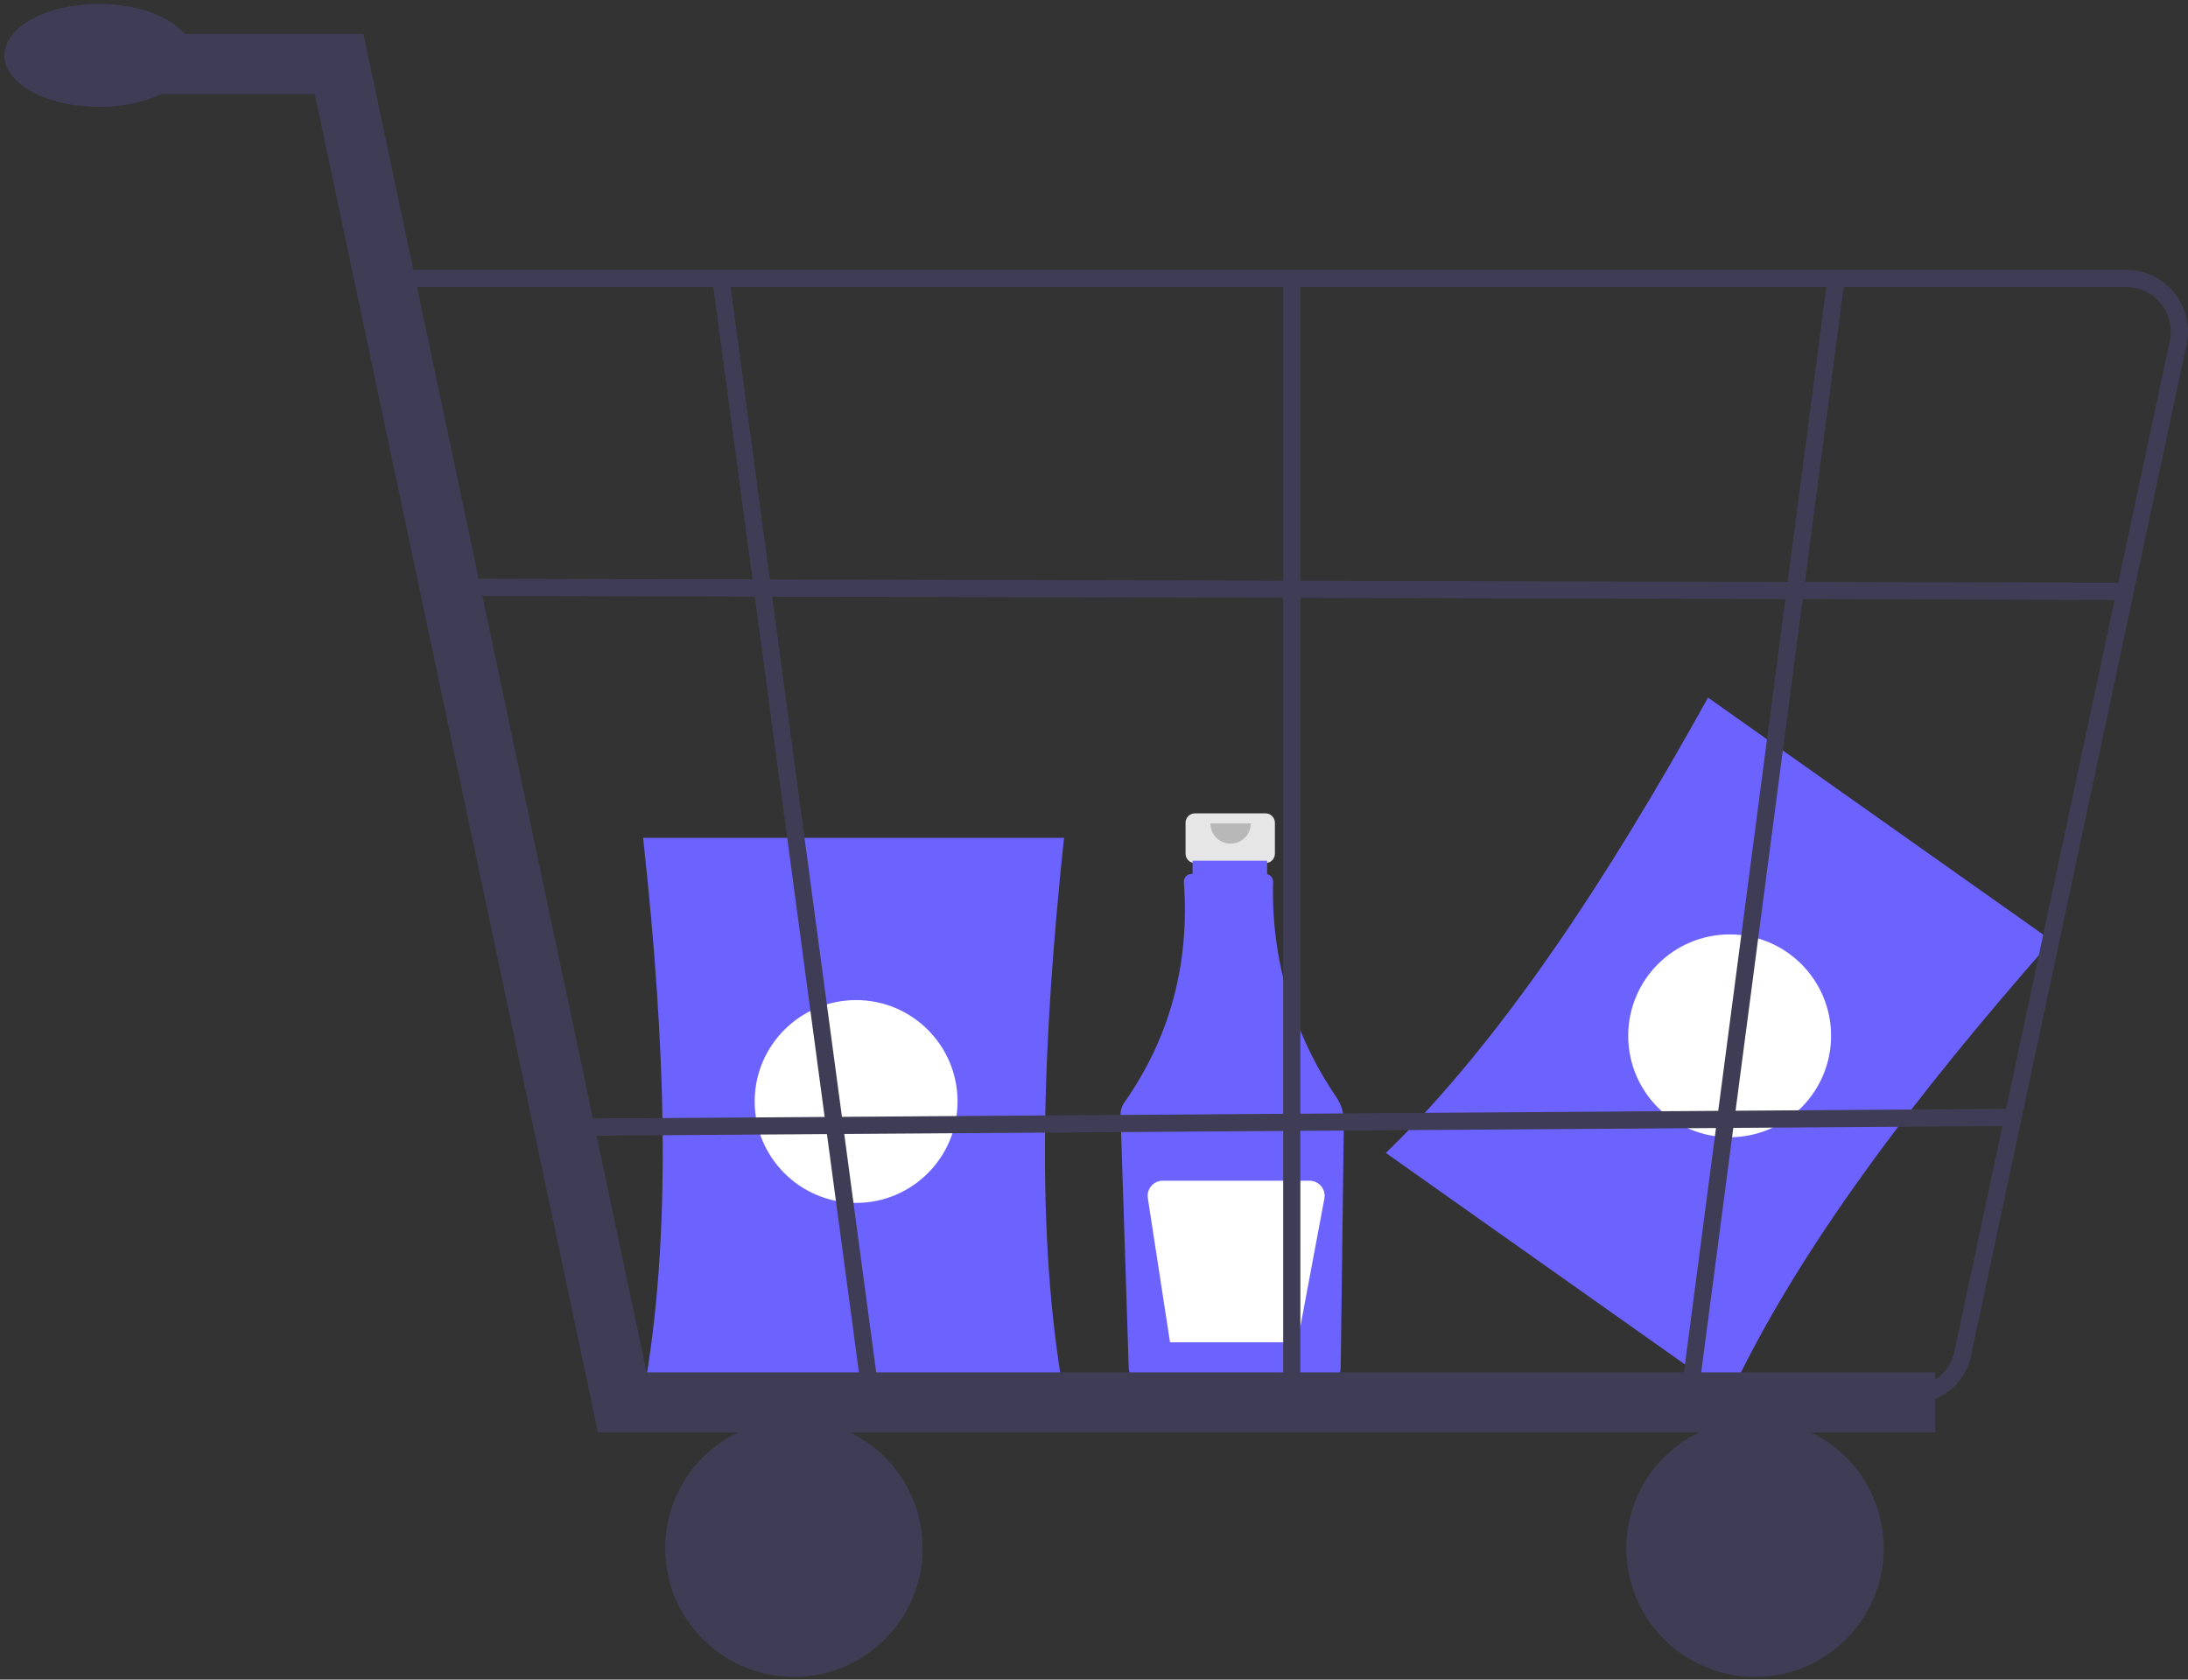 <svg width="435" height="334" viewBox="0 0 435 334" fill="none" xmlns="http://www.w3.org/2000/svg">
	<rect x="0" y="0" width="435" height="334" fill="#333333" stroke="none"/>
	<path d="M343.855 277.599L275.53 229.274C298.573 206.826 319.532 174.863 339.576 138.723L407.9 187.048C380.599 218.055 357.471 248.484 343.855 277.599Z" fill="#6C63FF" />
	<path d="M343.873 226.148C355.01 226.148 364.039 217.119 364.039 205.982C364.039 194.845 355.01 185.816 343.873 185.816C332.736 185.816 323.708 194.845 323.708 205.982C323.708 217.119 332.736 226.148 343.873 226.148Z" fill="white" />
	<path d="M251.602 161.742H237.563C237.069 161.742 236.596 161.938 236.247 162.287C235.898 162.636 235.702 163.109 235.702 163.603V169.765C235.702 170.259 235.898 170.732 236.247 171.081C236.596 171.431 237.069 171.627 237.563 171.627H239.89V180.86H249.276V171.627H251.602C252.096 171.627 252.569 171.431 252.918 171.081C253.267 170.732 253.464 170.259 253.464 169.765V163.603C253.464 163.109 253.267 162.636 252.918 162.287C252.569 161.938 252.096 161.742 251.602 161.742V161.742Z" fill="#E6E6E6" />
	<path d="M265.664 218.139C257.066 205.558 252.67 190.578 253.107 175.345C253.115 174.994 253.001 174.651 252.784 174.374C252.568 174.097 252.262 173.903 251.919 173.826V171.164H237.092V173.789H236.887C236.688 173.79 236.49 173.829 236.305 173.906C236.121 173.983 235.953 174.095 235.812 174.236C235.671 174.378 235.559 174.546 235.483 174.73C235.407 174.915 235.368 175.113 235.368 175.313C235.368 175.35 235.369 175.386 235.372 175.423C236.54 191.707 232.596 206.309 223.539 219.231C223.018 219.974 222.751 220.865 222.78 221.772L224.401 271.923C224.44 273.042 224.91 274.102 225.712 274.883C226.514 275.664 227.586 276.105 228.706 276.113H262.243C263.375 276.104 264.458 275.653 265.263 274.857C266.067 274.06 266.529 272.981 266.55 271.849L267.174 223.156C267.193 221.369 266.666 219.619 265.664 218.139V218.139Z" fill="#6C63FF" />
	<path opacity="0.2" d="M248.676 163.75C248.676 164.815 248.252 165.836 247.499 166.59C246.746 167.343 245.725 167.766 244.66 167.766C243.595 167.766 242.573 167.343 241.82 166.59C241.067 165.836 240.644 164.815 240.644 163.75" fill="black" />
	<path d="M260.355 234.797H231.164C230.731 234.797 230.304 234.891 229.912 235.071C229.519 235.252 229.17 235.515 228.889 235.843C228.608 236.171 228.4 236.556 228.282 236.971C228.163 237.387 228.136 237.823 228.201 238.25L232.613 266.923H257.943L263.301 238.347C263.382 237.914 263.367 237.469 263.256 237.042C263.146 236.616 262.943 236.219 262.661 235.88C262.38 235.542 262.028 235.269 261.629 235.082C261.23 234.894 260.795 234.797 260.355 234.797V234.797Z" fill="white" />
	<path d="M211.546 277.52H127.858C133.709 245.886 132.363 207.688 127.858 166.608H211.546C207.161 207.688 205.851 245.887 211.546 277.52Z" fill="#6C63FF" />
	<path d="M170.206 239.205C181.343 239.205 190.372 230.176 190.372 219.039C190.372 207.902 181.343 198.874 170.206 198.874C159.069 198.874 150.041 207.902 150.041 219.039C150.041 230.176 159.069 239.205 170.206 239.205Z" fill="white" />
	<path d="M384.751 284.845H118.879L62.578 18.694H14.529V6.752H72.258L128.559 272.902H384.751V284.845Z" fill="#3F3D56" />
	<path d="M157.841 333.468C171.975 333.468 183.432 322.01 183.432 307.877C183.432 293.743 171.975 282.285 157.841 282.285C143.707 282.285 132.25 293.743 132.25 307.877C132.25 322.01 143.707 333.468 157.841 333.468Z" fill="#3F3D56" />
	<path d="M348.923 333.468C363.057 333.468 374.515 322.01 374.515 307.877C374.515 293.743 363.057 282.285 348.923 282.285C334.79 282.285 323.332 293.743 323.332 307.877C323.332 322.01 334.79 333.468 348.923 333.468Z" fill="#3F3D56" />
	<path d="M379.904 279.221H121.225L75.584 53.669H422.735C424.507 53.669 426.257 54.053 427.866 54.794C429.475 55.535 430.904 56.616 432.056 57.962C433.207 59.309 434.053 60.888 434.536 62.593C435.018 64.297 435.126 66.086 434.851 67.836L392.018 268.861C391.576 271.753 390.11 274.39 387.886 276.292C385.662 278.194 382.83 279.233 379.904 279.221V279.221ZM124.034 275.809H379.904C382.015 275.817 384.06 275.067 385.665 273.695C387.269 272.322 388.327 270.419 388.646 268.331L431.479 67.306C431.678 66.043 431.6 64.752 431.252 63.522C430.904 62.291 430.293 61.151 429.463 60.179C428.632 59.208 427.6 58.428 426.439 57.893C425.277 57.358 424.014 57.081 422.735 57.081H79.726L124.034 275.809Z" fill="#3F3D56" />
	<path d="M171.513 278.499L141.623 55.653L144.989 55.097L174.879 277.943L171.513 278.499Z" fill="#3F3D56" />
	<path d="M337.712 276.788L334.343 276.242L363.36 55.102L366.729 55.648L337.712 276.788Z" fill="#3F3D56" />
	<path d="M258.527 55.375H255.115V278.221H258.527V55.375Z" fill="#3F3D56" />
	<path d="M93.014 115.088L93.005 118.5L423.3 119.3L423.308 115.888L93.014 115.088Z" fill="#3F3D56" />
	<path d="M400 220.494L109.829 222.478L109.852 225.89L400.024 223.907L400 220.494Z" fill="#3F3D56" />
	<path d="M19.647 21.253C30.012 21.253 38.414 16.67 38.414 11.017C38.414 5.363 30.012 0.78 19.647 0.78C9.283 0.78 0.88 5.363 0.88 11.017C0.88 16.67 9.283 21.253 19.647 21.253Z" fill="#3F3D56" />
</svg>

